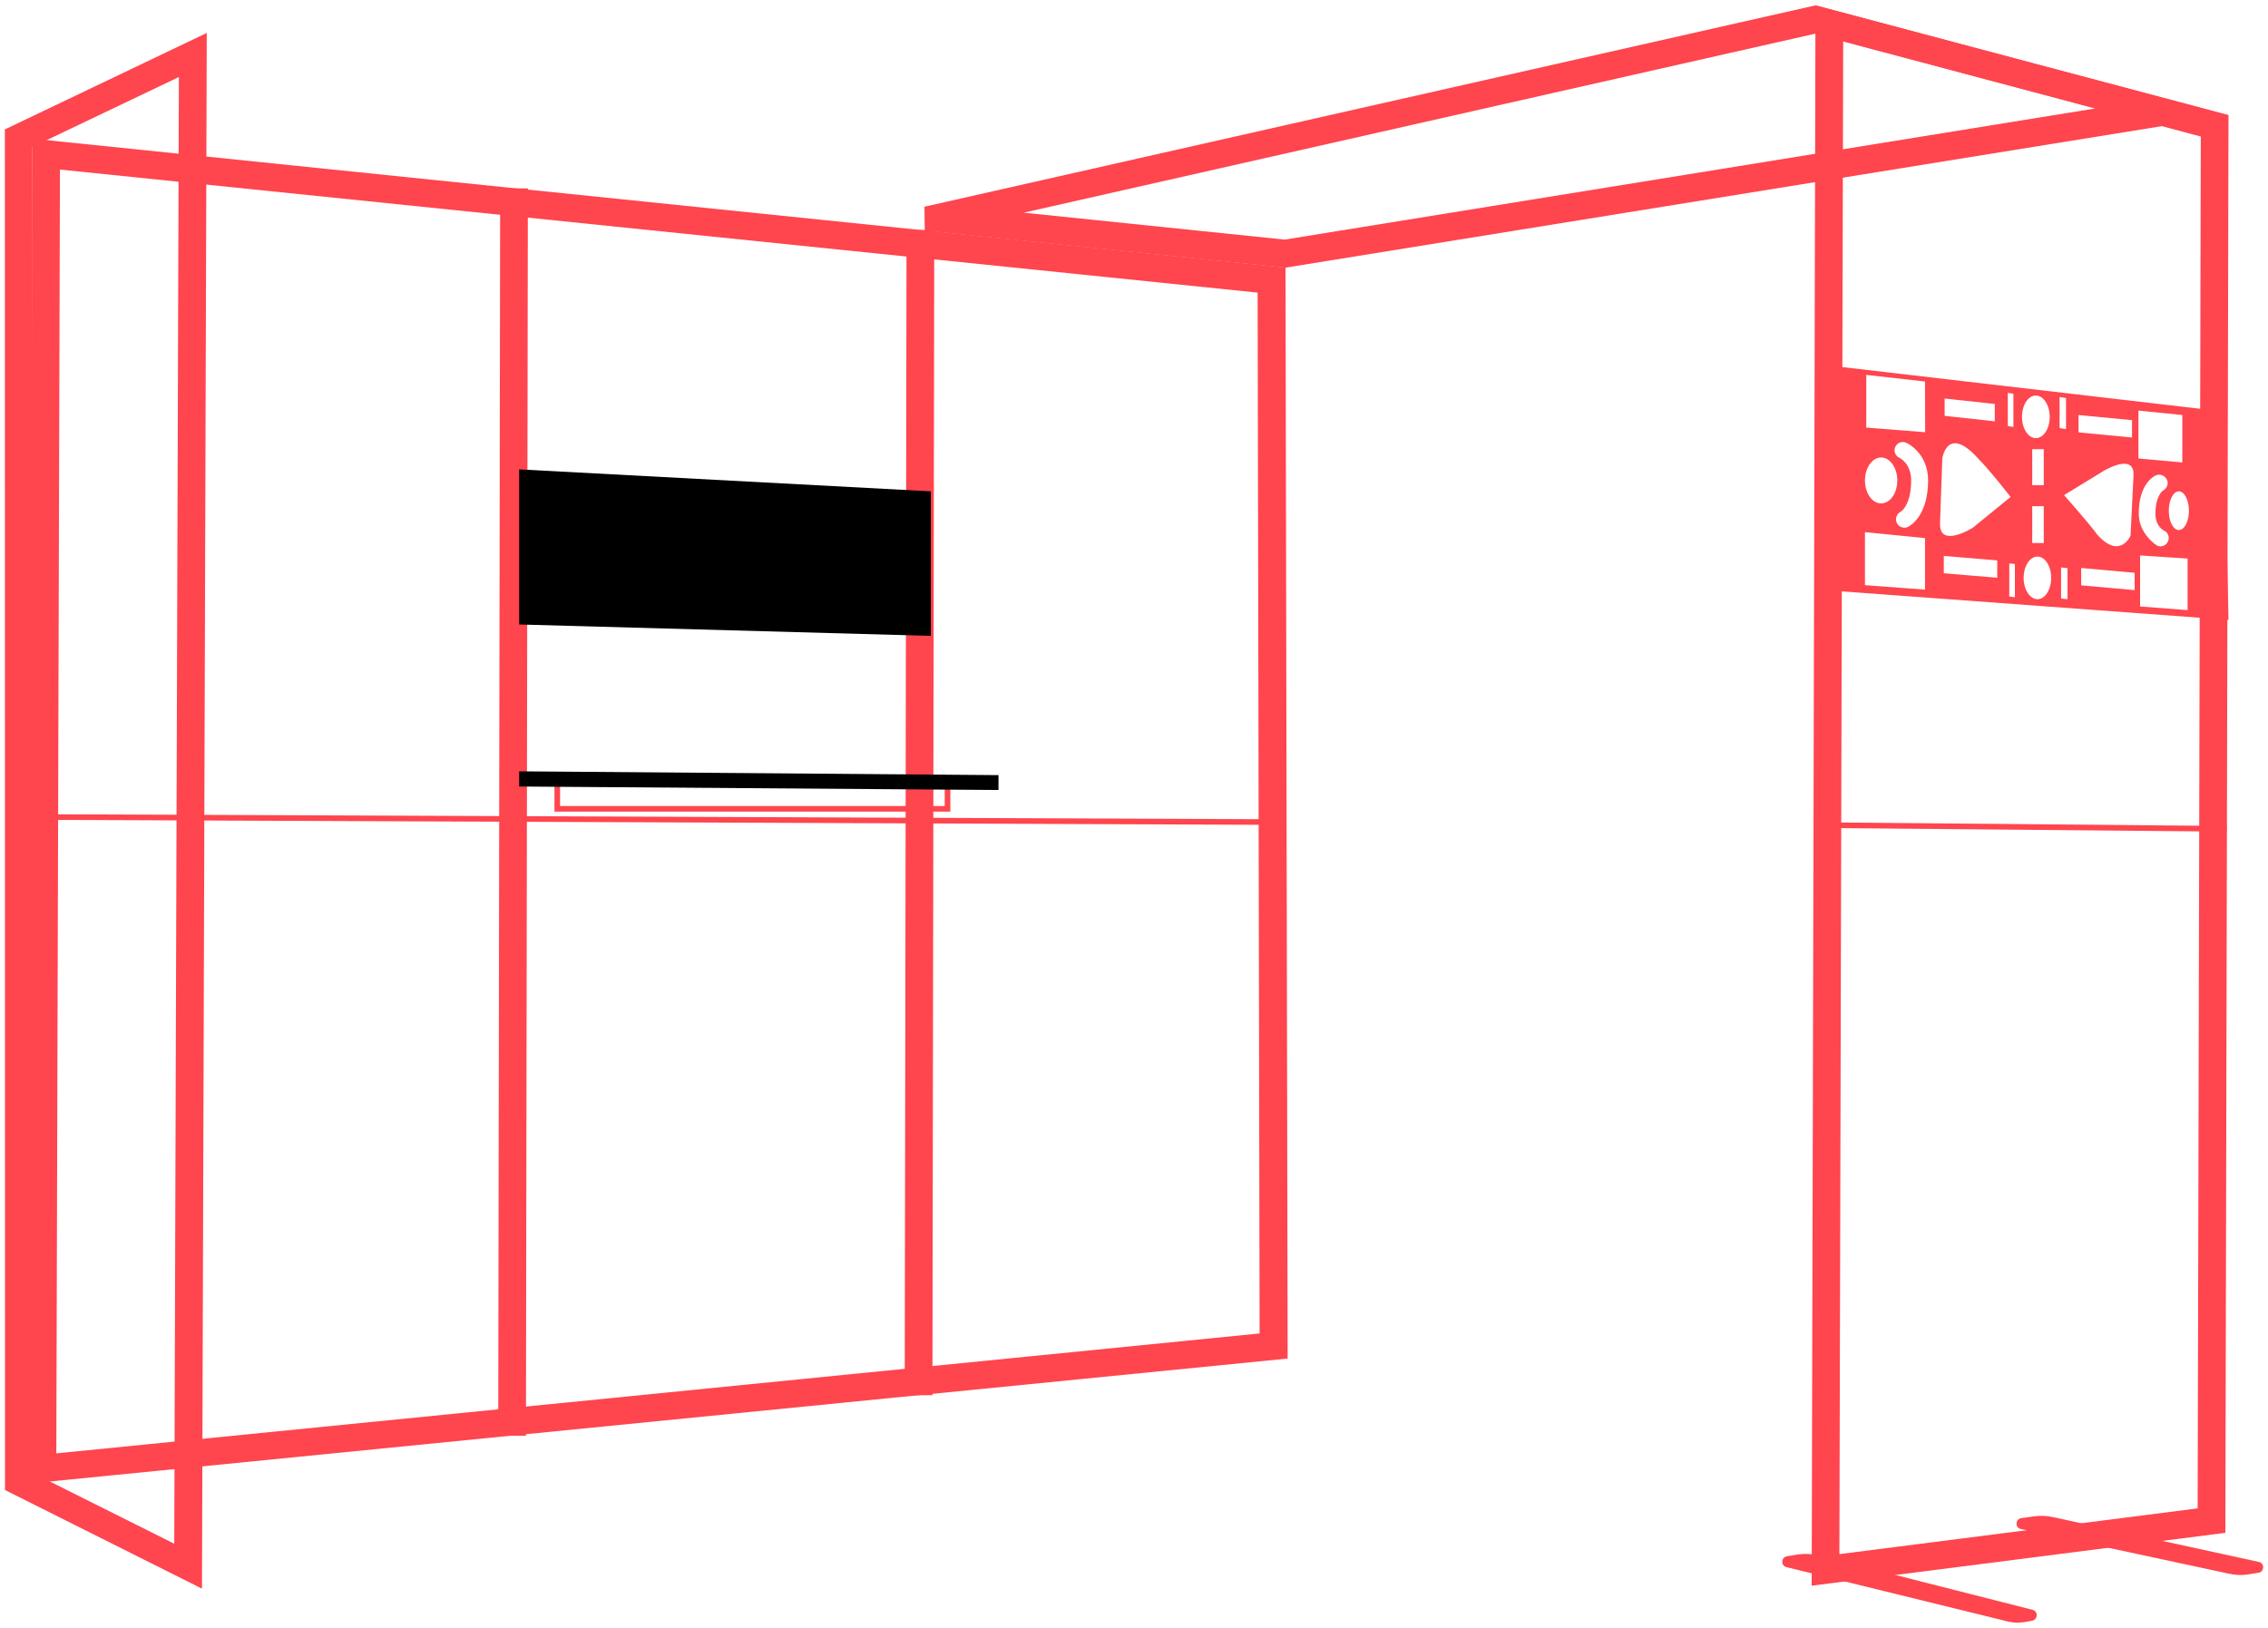 <svg xmlns="http://www.w3.org/2000/svg" fill="none" viewBox="0 0 390 280" height="280" width="390">
<path fill="#FF454E" d="M348.689 278.906L349.455 278.764C350.448 278.565 350.504 277.145 349.512 276.889L312.809 267.57C311.589 267.257 310.285 267.2 309.008 267.399L307.278 267.683C306.257 267.854 306.172 269.331 307.221 269.559L344.718 278.764C346.023 279.162 347.356 279.19 348.689 278.906Z"></path>
<path fill="#FF454E" d="M386.527 270.808L388.342 270.524C389.391 270.382 389.476 268.848 388.399 268.649L353.057 260.949C352.008 260.722 350.93 260.665 349.852 260.807L347.583 261.12C346.534 261.262 346.448 262.796 347.526 262.995L383.236 270.666C384.342 270.922 385.449 270.979 386.527 270.808Z"></path>
<path fill="#FF454E" d="M316.95 7.117L378.443 23.482L377.904 259.444L316.298 267.314L316.95 7.117ZM312.185 0.923L311.533 272.741L382.669 263.649L383.208 19.789L312.185 0.923Z"></path>
<path fill="#FF454E" d="M30.759 13.254L29.965 265.524L5.601 253.335L5.572 25.272L30.759 13.254ZM35.553 5.668L0.836 22.261L0.864 256.29L34.73 273.252L35.553 5.668Z"></path>
<path fill="#FF454E" d="M10.309 29.165L216.259 50.331L216.599 229.355L9.685 249.982L10.309 29.165ZM5.572 23.852L4.92 255.182L221.421 233.674L221.052 46.013L5.572 23.852Z"></path>
<path fill="#FF454E" d="M312.072 5.81L360.318 18.652L220.91 41.212L176.039 36.58L312.072 5.81ZM312.185 0.923L158.964 35.557L159.021 39.677L221.024 46.041L383.208 19.846L312.185 0.923Z"></path>
<path fill="#FF454E" d="M311.865 141.433L311.856 142.399L382.879 143.039L382.888 142.073L311.865 141.433Z"></path>
<path fill="#FF454E" d="M5.102 140.044L5.098 141.01L221.145 141.888L221.149 140.922L5.102 140.044Z"></path>
<path fill="#FF454E" d="M155.886 39.554L155.573 239.972L160.338 239.979L160.651 39.561L155.886 39.554Z"></path>
<path fill="#FF454E" d="M86.008 32.403L85.674 246.942L90.439 246.949L90.773 32.41L86.008 32.403Z"></path>
<path fill="black" d="M160.07 109.372L89.274 107.411V80.732L160.07 84.511V109.372Z"></path>
<path fill="#FF454E" d="M163.417 139.602H95.344V135.113H96.308V138.636H162.453V135.625H163.417V139.602Z"></path>
<path fill="black" d="M89.274 135.283V132.669L171.699 133.323V135.88L89.274 135.283Z"></path>
<path fill="#FF454E" d="M382.442 70.788L313.944 62.805L314.596 101.559L383.208 106.616L382.442 70.788ZM357.425 71.385L366.615 72.266V75.249L357.425 74.368V71.385ZM366.87 81.841L366.36 92.154C366.36 92.154 364.573 96.274 360.715 92.041C358.843 89.54 354.929 85.165 354.929 85.165L361.708 81.017C361.708 81.017 367.126 77.721 366.87 81.841ZM345.257 67.578L346.222 67.72V73.431L345.257 73.289V67.578ZM334.394 68.544L343.016 69.481V72.465L334.394 71.527V68.544ZM320.921 64.481L331.019 65.618L331.047 74.34L320.921 73.544V64.481ZM323.474 78.687C325.005 78.687 326.253 80.477 326.253 82.636C326.253 84.824 325.034 86.585 323.474 86.585C321.914 86.585 320.694 84.796 320.694 82.636C320.694 80.477 321.942 78.687 323.474 78.687ZM331.019 101.417L320.694 100.649V91.529L331.019 92.552V101.417ZM328.097 90.62C327.899 90.734 327.7 90.762 327.473 90.762C326.934 90.762 326.424 90.45 326.168 89.938C325.828 89.228 326.14 88.376 326.849 88.006C326.877 87.978 328.636 86.955 328.636 82.636C328.636 79.653 326.622 78.744 326.622 78.744C325.913 78.431 325.573 77.579 325.913 76.869C326.225 76.158 327.076 75.817 327.785 76.158C327.927 76.215 331.557 77.863 331.557 82.693C331.501 88.83 328.437 90.45 328.097 90.62ZM333.6 89.995L333.997 78.829C333.997 78.829 334.848 73.005 340.123 78.829C342.222 80.931 345.739 85.477 345.739 85.477L339.216 90.79C339.216 90.762 333.458 94.427 333.6 89.995ZM343.442 99.371L334.252 98.604V95.621L343.442 96.388V99.371ZM346.477 102.724L345.512 102.61V96.899L346.477 97.013V102.724ZM350.079 68.032C351.384 68.032 352.462 69.68 352.462 71.698C352.462 73.715 351.412 75.363 350.079 75.363C348.774 75.363 347.696 73.715 347.696 71.698C347.696 69.68 348.746 68.032 350.079 68.032ZM349.455 83.46V77.266H351.44V83.46H349.455ZM351.44 87.069V93.404H349.455V87.069H351.44ZM350.363 103.064C349.058 103.064 347.98 101.417 347.98 99.399C347.98 97.382 349.03 95.734 350.363 95.734C351.667 95.734 352.717 97.382 352.717 99.399C352.717 101.417 351.667 103.064 350.363 103.064ZM354.163 68.288L355.27 68.459V73.8L354.163 73.63V68.288ZM355.525 103.064L354.419 102.951V97.609L355.525 97.723V103.064ZM367.069 101.502L357.879 100.678V97.695L367.069 98.519V101.502ZM367.721 70.618L375.266 71.385V79.539L367.721 78.858V70.618ZM370.671 81.784C371.38 81.443 372.231 81.755 372.6 82.466C372.969 83.176 372.628 84.028 371.919 84.398C371.919 84.398 370.643 85.25 370.643 88.404C370.643 90.563 372.089 91.245 372.089 91.245C372.798 91.558 373.139 92.41 372.798 93.12C372.571 93.66 372.033 93.973 371.494 93.973C371.295 93.973 371.125 93.944 370.926 93.831C370.785 93.774 367.778 91.813 367.778 88.376C367.75 83.29 370.359 81.926 370.671 81.784ZM376.174 104.94L368.005 104.315V95.535L376.174 96.075V104.94ZM374.67 91.16C373.706 91.16 372.94 89.682 372.94 87.836C372.94 85.989 373.734 84.511 374.67 84.511C375.606 84.511 376.401 85.989 376.401 87.836C376.401 89.682 375.635 91.16 374.67 91.16Z"></path>
</svg>
